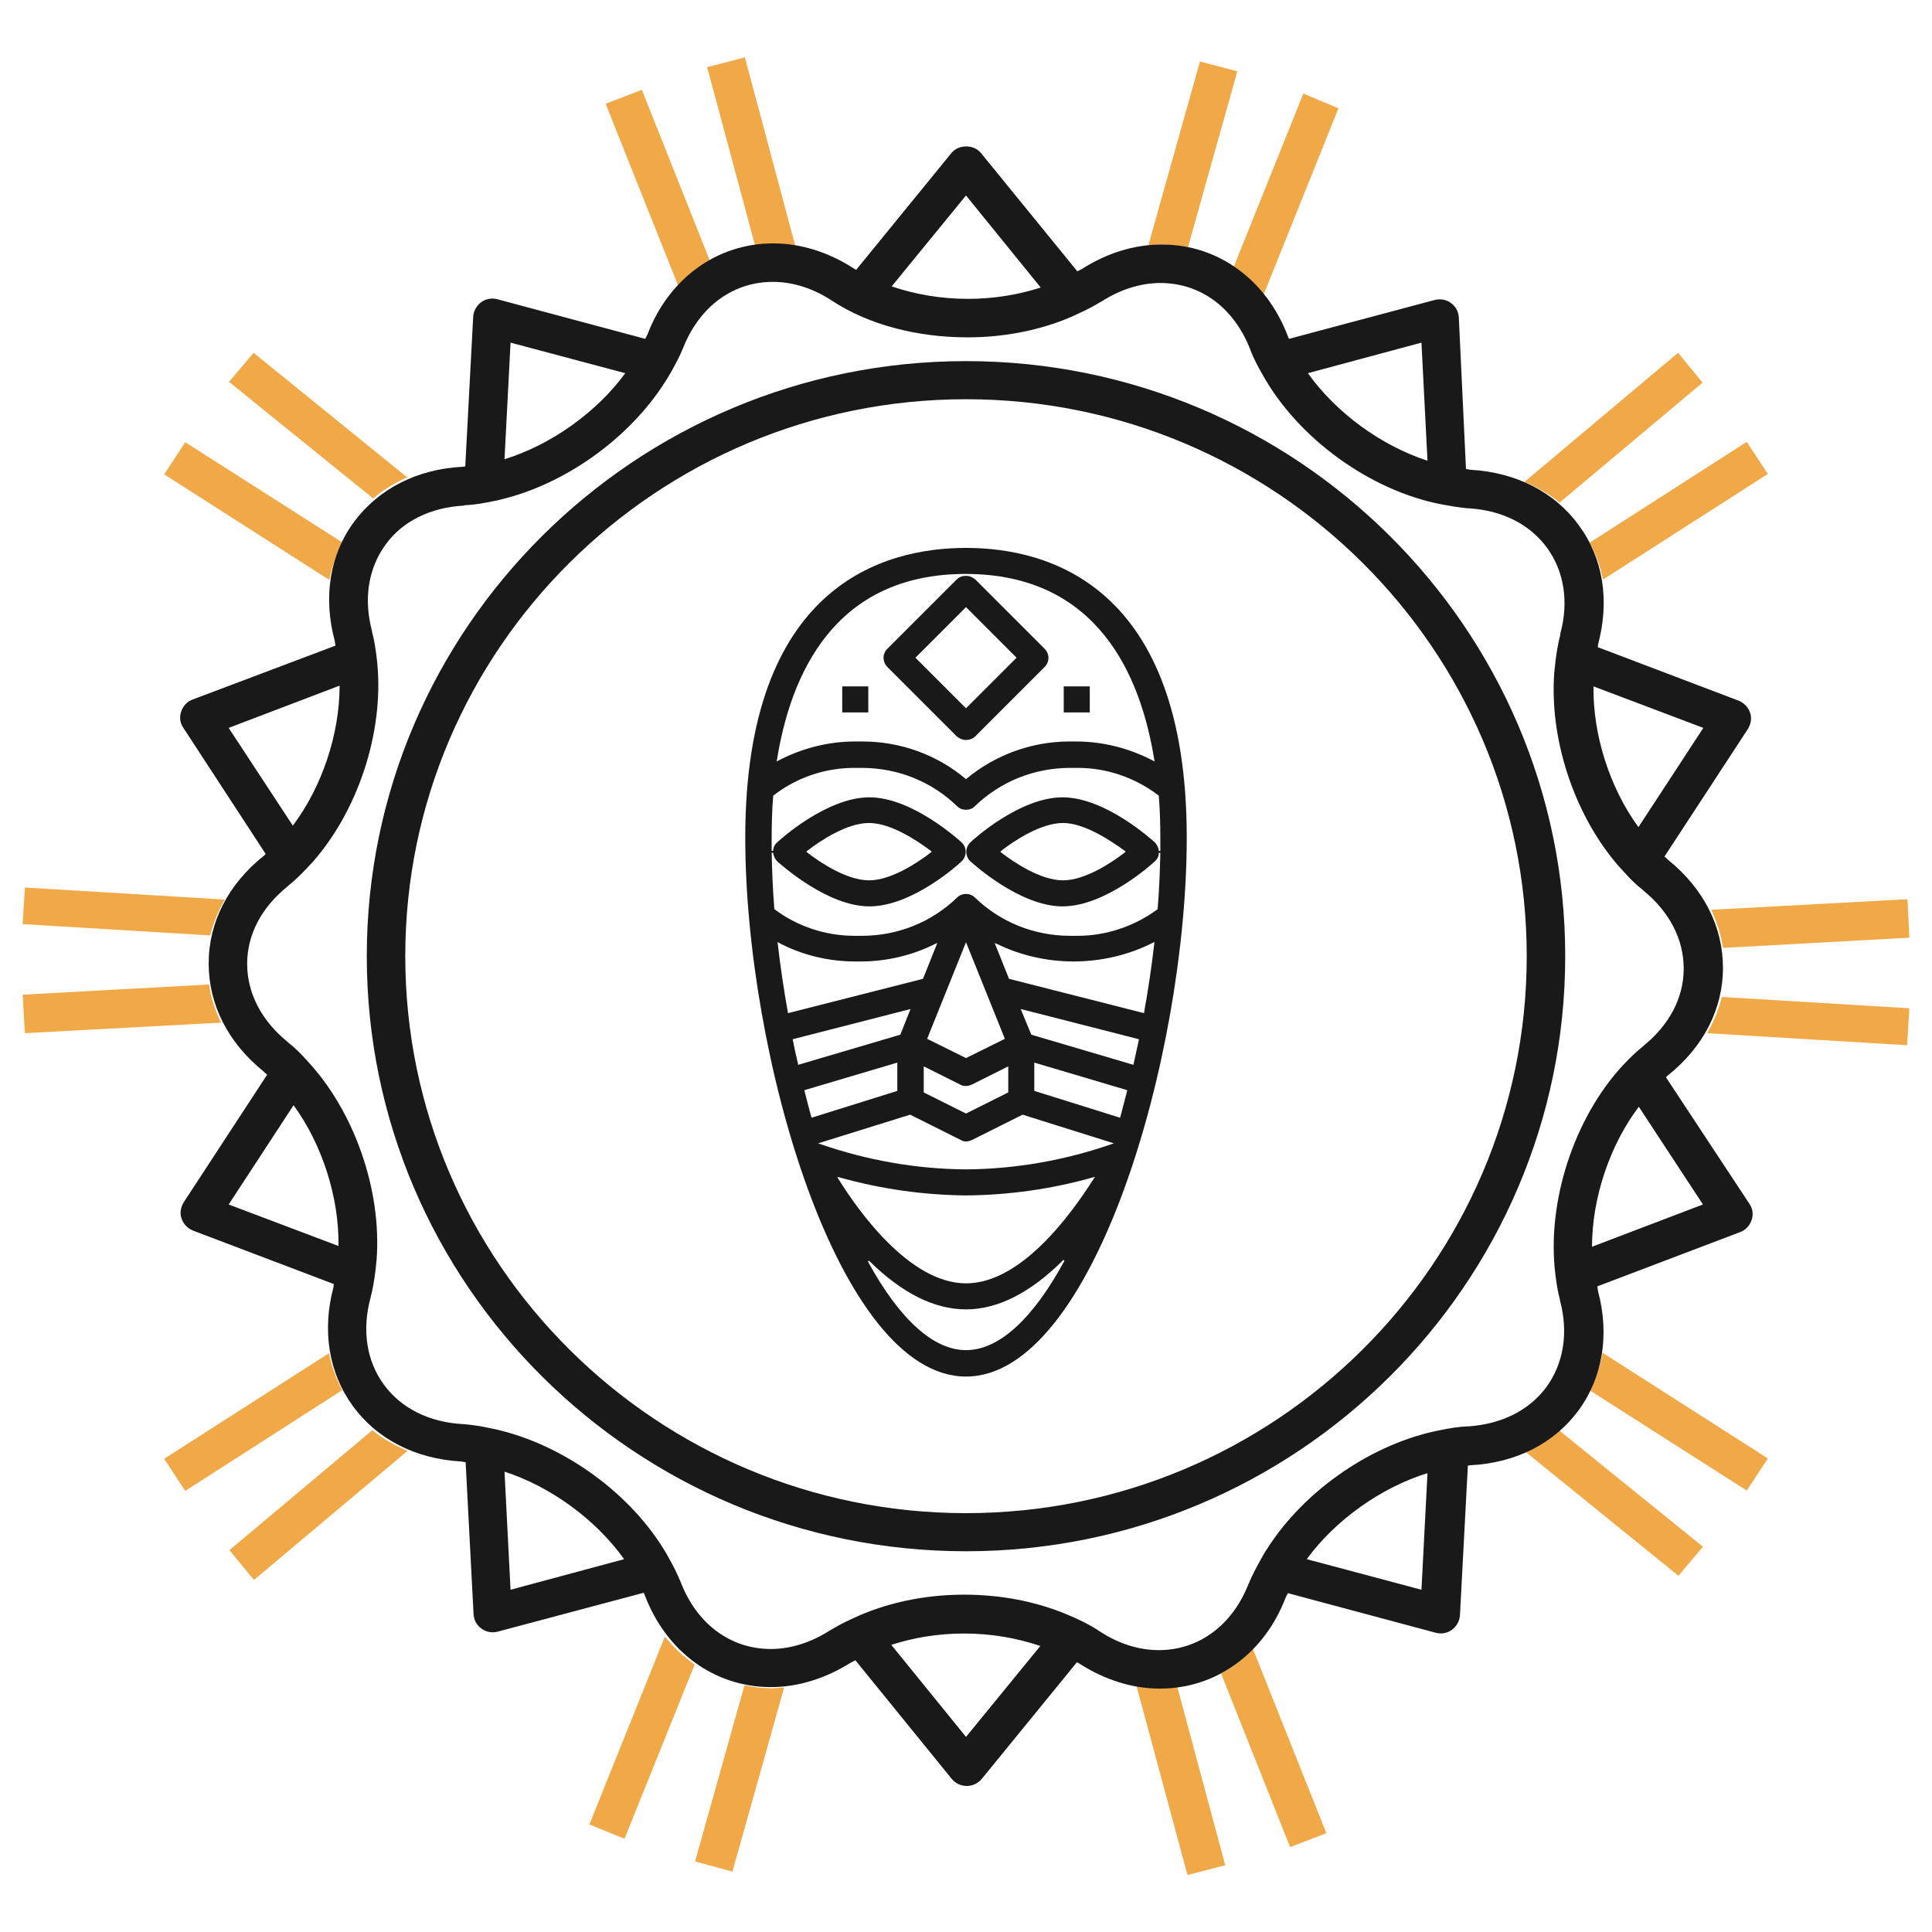 <?xml version="1.0" encoding="utf-8"?>
<svg version="1.1" id="Layer_1" xmlns="http://www.w3.org/2000/svg" x="0px" y="0px" viewBox="0 0 512 512" style="enable-background:new 0 0 512 512;" xml:space="preserve">
    <g fill="#1A1919"><path xmlns="http://www.w3.org/2000/svg" d="M256,196.1c-0.9,0-1.8-0.4-2.5-1l-18.3-18.3c-1.4-1.4-1.4-3.6,0-4.9l18.3-18.3c0.7-0.7,1.5-1,2.5-1s1.8,0.4,2.5,1l18.3,18.3 c1.4,1.4,1.4,3.5,0,4.9l-18.3,18.3C257.8,195.8,256.9,196.1,256,196.1z M242.6,174.3l13.4,13.4l13.4-13.4L256,160.9L242.6,174.3z"/><path xmlns="http://www.w3.org/2000/svg" d="M256,364.8c-33.9,0-58.5-85.3-58.5-142.8c0-66.8,36.6-76.8,58.5-76.8s58.5,10,58.5,76.8C314.5,279.5,289.9,364.8,256,364.8z  M230,334.3c8.4,15.4,17.4,23.5,26,23.5c8.7,0,17.7-8.2,26.1-23.7l-0.3-0.2c-8.7,8.7-17.4,13.1-25.8,13.1c-8.5,0-17.1-4.4-25.7-12.9 L230,334.3z M222.1,312.3c5.2,8.4,18.9,27.8,33.9,27.8c14.3,0,27.3-17.4,33.9-27.8l0.3-0.4l-0.5,0.1c-10.9,3.1-22.3,4.7-33.6,4.8 c-11.4-0.1-22.7-1.7-33.7-4.8l-0.5-0.1L222.1,312.3z M216.8,303l0.6,0.2c12.4,4.3,25.4,6.6,38.6,6.7c13.2-0.1,26.2-2.4,38.6-6.7 l0.6-0.2l-24.2-7.6l-13.4,6.7c-0.5,0.2-1,0.4-1.5,0.4s-1.1-0.1-1.5-0.4l-13.4-6.7L216.8,303z M213.2,288.9l0,0.2 c0.6,2.4,1.2,4.7,1.8,6.9l0.1,0.2l22.7-7.1v-7.5L213.2,288.9z M274.1,289.1l22.7,7.1l0.1-0.2c0.6-2.3,1.2-4.6,1.8-6.9l0-0.2 l-24.6-7.3V289.1z M244.8,289.5l11.2,5.6l11.2-5.6v-6.9l-9.6,4.8c-0.5,0.2-1,0.4-1.6,0.4s-1.1-0.1-1.6-0.4l-9.6-4.8V289.5z  M210.1,275.4l0,0.2c0.4,2.1,0.9,4.3,1.4,6.4l0,0.2l27.1-8l2.7-6.8L210.1,275.4z M273.3,274.2l27.1,8l0-0.2c0.5-2.1,0.9-4.2,1.4-6.4 l0-0.2l-31.3-8L273.3,274.2z M245.7,275.3l10.3,5.1l10.3-5.1L256,249.7L245.7,275.3z M206.1,250c0.7,6.1,1.6,12.2,2.7,18.3l0,0.2 l35.8-9.1l3.8-9.5l-0.5,0.2c-6.1,3.1-13,4.7-19.8,4.7c-0.4,0-0.8,0-1.3,0h-0.2c-7,0-14.1-1.7-20.3-5l-0.3-0.2L206.1,250z  M267.4,259.4l35.8,9.1l0-0.2c1.1-6.1,2-12.2,2.7-18.3l0-0.4l-0.3,0.2c-6.5,3.3-13.8,5-21.1,5c-7,0-14.1-1.6-20.4-4.7l-0.5-0.2 L267.4,259.4z M256,236.9c0.8,0,1.7,0.3,2.3,0.9c6.8,6.6,15.8,10.2,25.3,10.2c0.5,0,1,0,1.5,0l0.5,0c7.5,0,15-2.5,21.1-7l0.1-0.1 l0-0.1c0.4-5,0.6-10,0.7-14.8l-0.4,0c0,0.9-0.4,1.7-1.1,2.3c-0.5,0.5-13,11.9-24.4,11.9c-11.4,0-23.8-11.4-24.4-11.9 c-0.1-0.1-0.1-0.1-0.2-0.2c-1.3-1.4-1.2-3.6,0.2-4.9c0.5-0.5,12.9-11.9,24.4-11.9c11.4,0,23.8,11.4,24.4,11.9c0.6,0.6,1,1.4,1.1,2.3 l0.4,0l0-0.8c0-0.9,0-1.8,0-2.6c0-3.7-0.1-7.5-0.4-11.1l0-0.1l-0.1-0.1c-6.1-4.7-13.7-7.3-21.3-7.3c-0.2,0-0.4,0-0.6,0 c-0.5,0-1,0-1.5,0c-9.5,0-18.5,3.6-25.3,10.2c-0.6,0.6-1.4,0.9-2.3,0.9s-1.7-0.3-2.3-0.9c-6.8-6.6-15.8-10.2-25.3-10.2 c-0.5,0-1,0-1.5,0c-0.2,0-0.4,0-0.6,0c-7.7,0-15.3,2.6-21.3,7.3l-0.1,0.1l0,0.1c-0.3,3.6-0.4,7.4-0.4,11.1c0,0.6,0,1.1,0,1.7 c0,0.6,0,1.2,0,1.7l0.4,0c0-0.9,0.4-1.7,1.1-2.3c0.5-0.5,13-11.9,24.4-11.9c11.4,0,23.8,11.4,24.4,11.9c0.1,0.1,0.1,0.1,0.2,0.2 c1.3,1.4,1.2,3.6-0.2,4.9c-0.5,0.5-12.9,11.9-24.4,11.9c-11,0-23-10.7-24.4-11.9c-0.6-0.6-1-1.4-1.1-2.3l-0.4,0 c0.1,4.8,0.3,9.8,0.7,14.8l0,0.1l0.1,0.1c6,4.5,13.5,7,21.1,7l0.5,0c0.5,0,1,0,1.5,0c9.5,0,18.5-3.6,25.3-10.2 C254.3,237.2,255.2,236.9,256,236.9z M281.7,218.1c-5.8,0-12.8,4.6-16.4,7.4l-0.2,0.2l0.2,0.2c3.6,2.8,10.6,7.4,16.4,7.4 c5.8,0,12.8-4.6,16.4-7.4l0.2-0.2l-0.2-0.2C294.4,222.8,287.4,218.1,281.7,218.1z M230.3,218.1c-5.8,0-12.8,4.6-16.4,7.4l-0.2,0.2 l0.2,0.2c3.6,2.8,10.6,7.4,16.4,7.4c5.8,0,12.8-4.6,16.4-7.4l0.2-0.2l-0.2-0.2C243.1,222.8,236.1,218.1,230.3,218.1z M228.6,196.5 c10,0,19.7,3.5,27.3,9.9l0.1,0.1l0.1-0.1c7.7-6.4,17.4-9.9,27.3-9.9c0.5,0,1.1,0,1.6,0h0.2c7.1,0,14.1,1.8,20.4,5.1l0.4,0.2 l-0.1-0.4c-3.6-22.5-15.1-49.3-50-49.3s-46.4,26.8-50,49.3l-0.1,0.4l0.4-0.2c6.3-3.3,13.3-5.1,20.4-5.1l0.2,0 C227.5,196.5,228,196.5,228.6,196.5z"/><rect xmlns="http://www.w3.org/2000/svg" height="6.9" width="6.9" x="223.2" y="181.9"/><rect xmlns="http://www.w3.org/2000/svg" height="6.9" width="6.9" x="281.9" y="181.9"/></g>
	<g fill="#F1A948">
		<path d="M204.8,65.1c2,0,4.1,0.2,6.1,0.6l-13.5-50.5l-10,2.6l12.8,47.6C201.7,65.3,203.2,65.1,204.8,65.1"/>
		<path d="M307.6,64.8c2.5,0,4.8,0.3,7.2,0.8l13.1-46.7l-9.9-2.6l-13.7,48.8C305.4,65,306.5,64.8,307.6,64.8"/>
		<path d="M59.6,238.4l-53-3.2L6,244.9l49.7,3C56.5,244.7,57.8,241.4,59.6,238.4"/>
		<path d="M107.9,126.5l-40.7-33l-6.5,7.7l38.2,30.9C101.5,129.8,104.6,128,107.9,126.5"/>
		<path d="M90.8,143.8l-41.7-26.6l-5.6,8.5l43.8,28C87.9,150.1,89.2,146.9,90.8,143.8"/>
		<path d="M424.8,153.6l43.7-28l-5.6-8.5l-41.6,26.7C422.9,146.9,424.2,150.2,424.8,153.6"/>
		<path d="M456.6,251.2l49.4-2.7l-0.5-10.2l-52,2.8C455,244.4,456.1,247.8,456.6,251.2"/>
		<path d="M334.7,78.5l20-49.8l-9.3-3.9l-18.6,46.3C329.7,73.1,332.4,75.6,334.7,78.5"/>
		<path d="M413.3,133.2l37.9-31.8l-6.5-7.9L404,127.7C407.4,129.2,410.6,130.9,413.3,133.2"/>
		<path d="M188.4,69.8l-18.3-46l-9.6,3.7L180,76.4C182.5,73.7,185.3,71.5,188.4,69.8"/>
		<path d="M323.6,443.5l18.3,46l9.6-3.7L332,436.9C329.5,439.5,326.7,441.8,323.6,443.5"/>
		<path d="M404.1,384.6l40.7,33l6.5-7.7L413.1,379C410.4,381.3,407.4,383.1,404.1,384.6"/>
		<path d="M307.2,447.1c-2,0-4.1-0.2-6.1-0.6l13.6,50.4l10-2.6l-12.8-47.6C310.3,446.9,308.8,447.1,307.2,447.1"/>
		<path d="M452.4,273.8l53,3.2l0.6-9.8l-49.7-3C455.5,267.5,454.2,270.7,452.4,273.8"/>
		<path d="M421.2,368.4l41.7,26.6l5.6-8.5l-43.8-28C424.1,362.1,422.8,365.3,421.2,368.4"/>
		<path d="M204.4,447.4c-2.5,0-4.8-0.3-7.1-0.8l-13.1,46.7l9.9,2.7l13.7-48.8C206.6,447.2,205.5,447.4,204.4,447.4"/>
		<path d="M55.4,260.9L6,263.6l0.6,10.2l52-2.8C57,267.8,55.9,264.4,55.4,260.9"/>
		<path d="M98.7,379l-37.9,31.8l6.5,7.9l40.7-34.2C104.6,383,101.4,381.3,98.7,379"/>
		<path d="M87.2,358.6l-43.7,28l5.6,8.5l41.6-26.7C89.1,365.3,87.8,362,87.2,358.6"/>
		<path d="M176.2,433.7l-20,49.8l9.3,3.8l18.6-46.2C181.2,439.1,178.5,436.6,176.2,433.7"/>
	</g>
	<g fill="#1A1919">
		<path class="st1" d="M256,401c-81.9,0-148.6-66.2-148.6-147.6S174.1,105.8,256,105.8s148.6,66.2,148.6,147.6S337.9,401,256,401
			 M256,95.7c-87.6,0-158.8,70.8-158.8,157.7c0,87,71.2,157.7,158.8,157.7s158.8-70.8,158.8-157.7S343.6,95.7,256,95.7"/>
		<path class="st1" d="M421.9,330.4c0-12.9,4.7-26.9,12.4-37.1l17,25.9L421.9,330.4z M412.2,337.8c0.3,2.3,0.6,4.5,1.2,6.6
			c0,0.1,0,0.2,0,0.2c2.3,8.5,1,16.7-3.6,23c-4.6,6.2-11.9,9.8-20.6,10.4c-0.1,0-0.2,0-0.3,0c-2.4,0.1-4.8,0.5-7.2,1
			c-17.8,3.4-35.9,15.8-45.8,31.3c-0.7,1-1.3,2.1-1.9,3.2c-1.1,2-2.2,4-3,6c0,0.1-0.1,0.2-0.1,0.2c-4.3,11-13.2,17.6-23.8,17.6
			c-5.3,0-10.7-1.7-15.7-5c-2.7-1.8-5.8-3.3-9-4.6c-8-3.3-17.2-5.1-26.9-5.1c-10.8,0-21.1,2.3-29.7,6.4c-2,0.9-3.9,1.9-5.7,3
			c-0.1,0-0.1,0.1-0.2,0.1c-5,3.2-10.4,4.9-15.6,4.9c-10.7,0-19.6-6.6-23.9-17.7c-0.9-2.2-2-4.4-3.2-6.5c-0.4-0.8-0.9-1.6-1.4-2.4
			c-9.8-15.8-28.1-28.5-46.3-32c-2.2-0.5-4.5-0.8-6.7-1c-0.1,0-0.2,0-0.2,0c-8.9-0.5-16.3-4.2-20.9-10.5s-5.8-14.5-3.5-23
			c0.6-2.3,1-4.7,1.3-7.2c0.1-0.9,0.2-1.8,0.3-2.8c1.4-18.5-5.9-39.5-18.5-52.9c-1.5-1.7-3.1-3.3-4.9-4.7c-0.1-0.1-0.1-0.1-0.2-0.2
			c-6.9-5.6-10.7-12.9-10.7-20.7c0-7.7,3.8-14.9,10.6-20.4c0.1-0.1,0.1-0.1,0.2-0.2c1.9-1.5,3.6-3.2,5.3-5c0.6-0.7,1.3-1.3,1.9-2.1
			c12.1-14.2,18.6-35.4,16.3-53.6c-0.3-2.3-0.6-4.5-1.2-6.6c0-0.1,0-0.2,0-0.2c-2.3-8.6-1-16.7,3.6-23c4.5-6.2,11.9-9.8,20.6-10.3
			c0.1,0,0.2,0,0.3-0.1c2.4-0.1,4.8-0.5,7.2-1c0.9-0.2,1.8-0.3,2.7-0.6c16.9-4.1,33.6-16.1,43-30.7l0,0c0.7-1,1.3-2.1,1.9-3.1
			c1.1-2,2.2-4,3-6c0-0.1,0.1-0.1,0.1-0.2c4.3-11,13.2-17.6,23.8-17.6c5.3,0,10.7,1.7,15.7,5c9.6,6.3,22.4,9.7,35.9,9.7
			c9.3,0,18.2-1.7,26-4.8c1.2-0.5,2.4-1,3.6-1.6c2-0.9,3.9-1.9,5.7-3c0.1,0,0.2-0.1,0.2-0.1c5-3.2,10.4-4.9,15.6-4.9
			c10.7,0,19.6,6.6,23.9,17.8c0.8,2.2,2,4.4,3.2,6.5c9.4,16.9,28.6,30.8,47.6,34.4c2.2,0.4,4.5,0.8,6.7,1c0.1,0,0.2,0,0.2,0
			c8.9,0.5,16.3,4.2,20.9,10.5c4.5,6.2,5.8,14.3,3.5,22.7c0,0.1,0,0.2,0,0.3c-0.6,2.3-1,4.7-1.3,7.2c-0.1,0.9-0.2,1.8-0.3,2.8
			c-1.3,17.3,5,36.8,16.1,50.2c0.8,1,1.6,1.8,2.4,2.7c1.5,1.7,3.1,3.3,4.9,4.7c0.1,0.1,0.1,0.1,0.2,0.2c6.9,5.6,10.7,12.9,10.7,20.7
			c0,7.7-3.8,14.9-10.6,20.4c-0.1,0.1-0.1,0.1-0.2,0.2c-1.9,1.5-3.6,3.2-5.3,5C417.1,296.3,409.8,318.7,412.2,337.8z M376.7,421.3
			l-30.4-8.1c7.6-10.4,19.7-19,32-22.8L376.7,421.3z M256,460.3l-19.8-24.4c5.9-1.9,12.4-3,19.3-3c7.2,0,14,1.2,20.2,3.3L256,460.3z
			 M135.3,421.3l-1.6-31.3c12.3,4,24.2,12.7,31.7,23.2L135.3,421.3z M60.6,319.2l17.2-26.3c7.6,10.4,12.1,24.5,11.9,37.3L60.6,319.2
			z M60.6,192.9L90,181.7c0,12.9-4.7,26.9-12.4,37.1L60.6,192.9z M135.3,90.8l30.4,8.1c-7.6,10.4-19.7,19-32,22.8L135.3,90.8z
			 M256,51.8l19.8,24.4c-5.9,1.9-12.4,3-19.3,3c-7.2,0-14-1.2-20.2-3.3L256,51.8z M376.7,90.8l1.6,31.3c-12.3-4-24.2-12.7-31.7-23.2
			L376.7,90.8z M451.4,192.9l-17.2,26.3c-7.6-10.4-12.1-24.5-11.9-37.3L451.4,192.9z M441.5,285.5c0.2-0.2,0.3-0.4,0.5-0.5
			c9.4-7.5,14.6-17.6,14.6-28.5c0-10.9-5.1-21-14.5-28.6c-0.3-0.3-0.6-0.6-1-0.9l22.1-33.8c0.8-1.3,1.1-2.9,0.6-4.3
			c-0.5-1.5-1.6-2.6-3-3.2l-37.4-14.2c0.1-0.2,0.1-0.5,0.1-0.7c3.1-11.6,1.4-22.8-5.1-31.6c-6.4-8.8-16.6-14-28.6-14.7
			c-0.4,0-0.9-0.2-1.3-0.2l-1.9-40.2c-0.1-1.5-0.8-2.9-2.1-3.8c-1.2-0.9-2.8-1.2-4.3-0.8l-38.6,10.3c-0.1-0.2-0.2-0.4-0.3-0.7
			c-5.7-15-18.5-24.3-33.4-24.3c-7.2,0-14.5,2.2-21.2,6.5c-0.4,0.2-0.8,0.4-1.2,0.6L260,40.6c-1.9-2.4-6-2.4-7.9,0l-25.2,30.9
			c-0.2-0.1-0.4-0.2-0.7-0.4c-6.7-4.3-14-6.6-21.3-6.6c-14.8,0-27.6,9.2-33.3,24.1c-0.2,0.4-0.4,0.8-0.6,1.2l-39.2-10.5
			c-1.5-0.4-3.1-0.1-4.3,0.8c-1.2,0.9-2,2.3-2.1,3.8l-2.1,39.7c-0.2,0-0.5,0.1-0.7,0.1c-12,0.6-22.2,5.8-28.7,14.5
			c-6.5,8.7-8.3,20-5.2,31.6c0.1,0.4,0.1,0.9,0.2,1.3L51,185.4c-1.4,0.5-2.5,1.7-3,3.2s-0.3,3,0.6,4.3l21.8,33.4
			c-0.2,0.2-0.3,0.4-0.5,0.5c-9.4,7.5-14.6,17.6-14.6,28.5c0,10.9,5.1,21,14.5,28.6c0.3,0.3,0.6,0.6,1,0.9l-22.1,33.8
			c-0.8,1.3-1.1,2.9-0.6,4.3c0.5,1.5,1.6,2.6,3,3.2l37.4,14.2c-0.1,0.2-0.1,0.5-0.1,0.7c-3.1,11.6-1.3,22.8,5.1,31.6
			c6.4,8.8,16.6,14,28.6,14.7c0.4,0,0.9,0.2,1.3,0.2l2.1,40.3c0.1,1.5,0.8,2.9,2.1,3.8c1.2,0.9,2.8,1.2,4.3,0.8l38.7-10.3
			c0.1,0.2,0.2,0.4,0.3,0.7c5.7,15,18.5,24.3,33.4,24.3c7.2,0,14.5-2.3,21.2-6.5c0.4-0.2,0.8-0.4,1.2-0.6l25.5,31.4
			c1,1.2,2.4,1.9,4,1.9s3-0.7,4-1.9l25.2-30.9c0.2,0.1,0.4,0.2,0.7,0.4c6.7,4.3,14,6.6,21.3,6.6c14.8,0,27.6-9.2,33.3-24.1
			c0.2-0.4,0.4-0.8,0.6-1.2l39.2,10.5c1.5,0.4,3.1,0.1,4.3-0.8c1.2-0.9,2-2.3,2.1-3.8l2.1-39.7c0.2,0,0.5-0.1,0.7-0.1
			c12-0.6,22.2-5.8,28.6-14.5s8.3-20,5.2-31.6c-0.1-0.4-0.1-0.9-0.2-1.3l37.9-14.4c1.4-0.5,2.5-1.7,3-3.2s0.3-3-0.6-4.3L441.5,285.5
			z"/>
	</g>

</svg>
